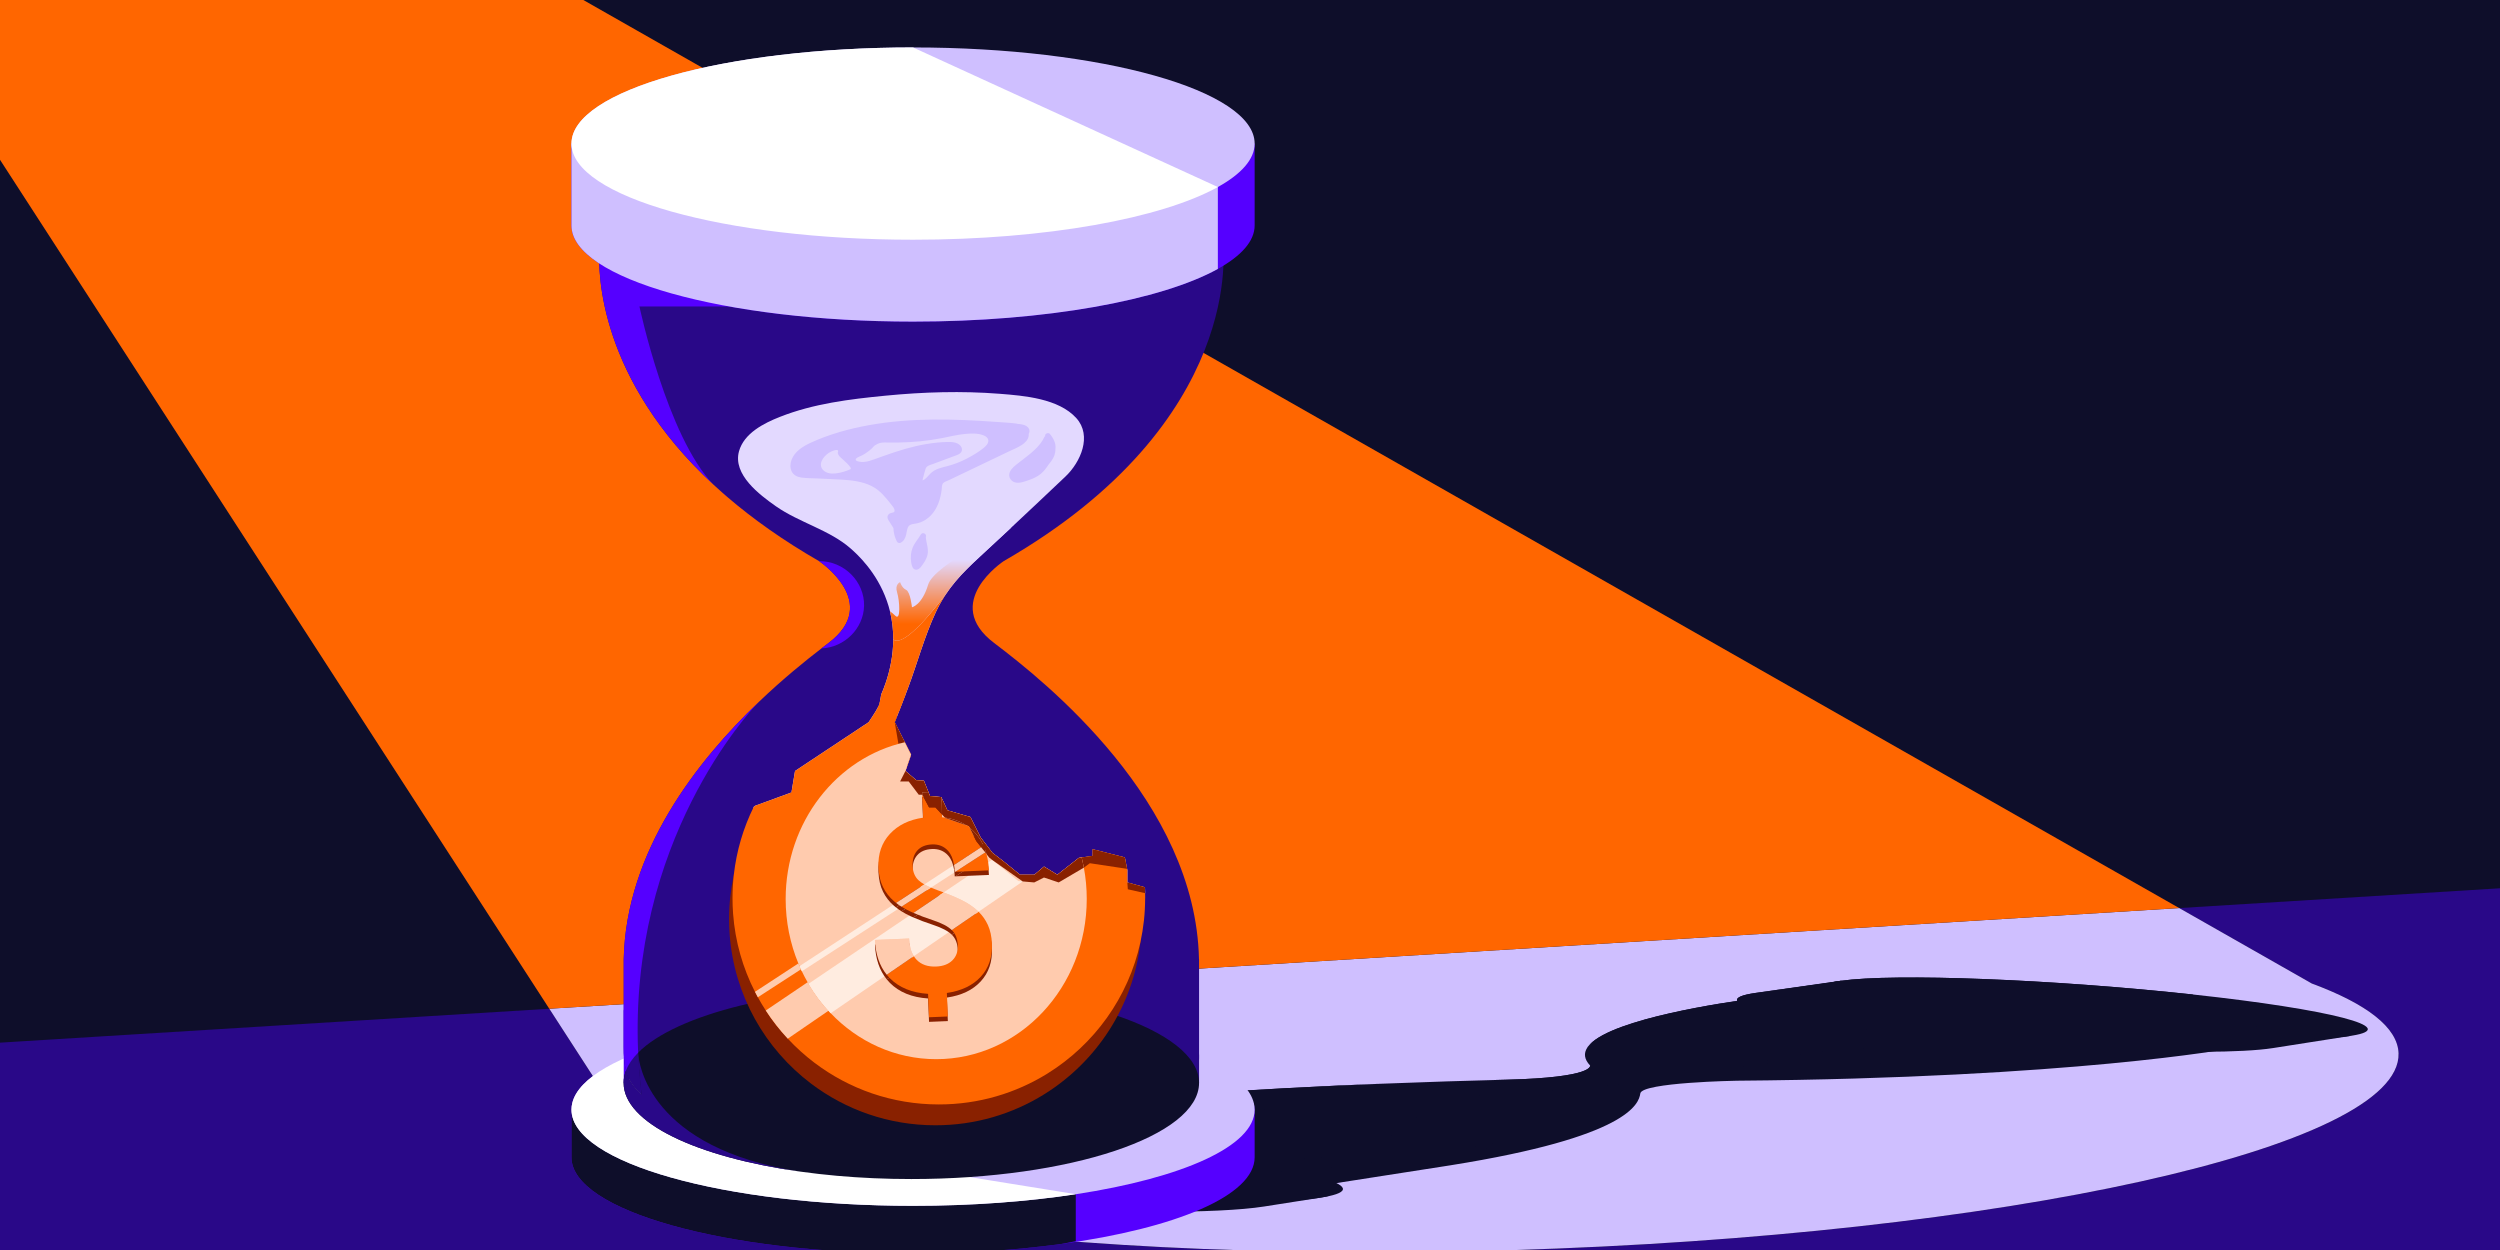 <?xml version="1.0" encoding="UTF-8"?>
<svg id="Illustration" xmlns="http://www.w3.org/2000/svg" xmlns:xlink="http://www.w3.org/1999/xlink" viewBox="0 0 1868 934">
  <defs>
    <style>
      .cls-1 {
        fill: none;
      }

      .cls-2 {
        fill: #ffece0;
      }

      .cls-3 {
        fill: #50f;
      }

      .cls-4 {
        fill: #290888;
      }

      .cls-5 {
        fill: #e3d9ff;
      }

      .cls-6 {
        fill: url(#linear-gradient);
      }

      .cls-7 {
        fill: #0e0e2a;
      }

      .cls-8 {
        fill: #fff;
      }

      .cls-9 {
        fill: #f60;
      }

      .cls-10 {
        fill: #cfbfff;
      }

      .cls-11 {
        fill: #ffcbae;
      }

      .cls-12 {
        fill: #892100;
      }

      .cls-13 {
        clip-path: url(#clippath);
      }
    </style>
    <clipPath id="clippath">
      <rect class="cls-1" width="1868" height="934"/>
    </clipPath>
    <linearGradient id="linear-gradient" x1="710.33" y1="467.46" x2="710.42" y2="408.95" gradientUnits="userSpaceOnUse">
      <stop offset=".02" stop-color="#f60"/>
      <stop offset=".56" stop-color="#ecb2aa"/>
      <stop offset=".84" stop-color="#e3d9ff"/>
    </linearGradient>
  </defs>
  <g class="cls-13">
    <rect class="cls-7" width="1868" height="934"/>
    <path class="cls-4" d="M1873.39,663.37v315.11H-102.7v-193.06l513.13-31.69,47.28,73.07c2.08,70.24,302.52,118.3,671.02,107.34,368.52-10.96,665.57-76.79,663.47-147.03-.57-19.35-23.79-37.01-64.84-52.23l-99.06-56.36,245.09-15.14Z"/>
    <path class="cls-10" d="M1792.2,787.1c2.09,70.24-294.95,136.07-663.47,147.03-368.51,10.96-668.94-37.1-671.02-107.34l-47.28-73.07,1217.88-75.21,99.06,56.36c41.05,15.21,64.27,32.88,64.84,52.23Z"/>
    <polygon class="cls-9" points="1628.3 678.51 410.42 753.72 -156.72 -122.85 219.96 -122.85 1628.3 678.51"/>
    <g>
      <g>
        <path class="cls-7" d="M987.18,894.81l-42.75,6.71c-34.54,5.42-115.87,5.16-205.12.1-35.33-2-71.85-4.74-107.08-8.18-125.78-12.25-185.93-28.36-133.8-35.78l46.22-6.58c2.16-.31,4.49-.6,6.96-.86l38.78,3.83c64.26.53,146.82,4.92,222.26,12.41,74.96,7.44,125.89,16.26,142.46,23.65l37.49,3.71-5.42.98Z"/>
        <path class="cls-7" d="M795.16,895.42l-43.92,6.72-11.92-.52c-35.33-2-71.85-4.74-107.08-8.18-125.78-12.25-185.93-28.36-133.8-35.78l46.22-6.58c2.16-.31,4.49-.6,6.96-.86l17.75,1.75,225.8,43.44Z"/>
        <path class="cls-7" d="M987.18,894.81c-32.7,5.14-107.97,5.07-192.02.61h0c-38.44-2.04-78.69-4.99-117.39-8.78-124.79-12.21-184.64-28.22-133.12-35.55,2.16-.31,4.49-.6,6.96-.86,28.25-3.05,76.43-3.46,132.1-1.63,54.05,1.78,115.23,5.69,172.35,11.38,114.66,11.43,173.1,26.14,136.54,33.84-1.6.34-3.43.67-5.42.98Z"/>
        <path class="cls-7" d="M795.16,895.42c-38.44-2.04-78.69-4.99-117.39-8.78-124.79-12.21-184.64-28.22-133.12-35.55,2.16-.31,4.49-.6,6.96-.86,28.25-3.05,76.43-3.46,132.1-1.63l58.21,37.61,53.24,9.22Z"/>
      </g>
      <g>
        <polygon class="cls-7" points="673.9 840.89 604.63 850.83 624.39 850.22 673.9 840.89"/>
        <polygon class="cls-7" points="1000.86 883.67 975.73 887.59 979.48 883.73 1000.86 883.67"/>
        <path class="cls-7" d="M1002.16,883.47c-6.09.95-11.32,1.81-18.79,2.56-12.44,1.25-25.51,1.97-37.72,2.39-39.61,1.36-74.77.46-105.34-.67-44.74-1.66-84.02-4.47-118.91-7.9-24.02-2.36-45.99-5.05-65.01-8.11-22.48-3.62-42.59-7.79-50.05-12.99-2.25-1.57-3.42-3.28-1.21-5.15.26-.23.57-.46.95-.69,4.2-2.63,15.86-4.56,32.97-7.01l72.55-10.41c2.87-.42,5.75-.83,8.66-1.24l.29-.04c99.98-13.99,224.89-20.99,313.11-24.5.11,0,.21,0,.29-.01,34.32-1.36,63.25-2.2,83.19-2.72,3.17-.08,6.11-.16,8.82-.23,65.61-1.65,62.15-10.61,62.15-10.61-4.48-4.74-4.8-9.2-2.1-13.35.21-.33.45-.67.71-1,.36-.46.74-.91,1.17-1.37,18.39-19.49,101.69-31.55,121.11-34.12,2.63-.35,4.1-.53,4.1-.53l142.99,24.23,210.43,13.45s-117.69,22-368.67,24.07c0,0-71.08,1.21-72.2,9.49-1.08,7.93-9.46,32.57-141.37,53.63h.05s-82.18,12.81-82.18,12.81Z"/>
        <path class="cls-7" d="M975.73,887.59c-47.65,7.42-170.09,5.33-273.74-4.84-16.84-1.65-32.12-3.41-45.68-5.24-7.2-.97-13.9-1.95-20.1-2.95-54.62-8.76-69.87-18.25-31.63-23.74,4.01-.58,8.51-1.09,13.4-1.54-5.72,1.14-9.77,2.29-11.9,3.62-.38.23-.68.47-.95.69,12.19-2.02,24.4-3.95,36.62-5.8.1-.02.2-.03.28-.04.2-.03.43-.06.64-.1,60.44-2.72,155.33.5,236.46,8.61,100.47,10.04,143.63,23.99,96.61,31.32Z"/>
        <path class="cls-7" d="M1287.5,755.17s-88.12,16.72-99.61,25.25c18.39-19.49,101.69-31.55,121.11-34.12l25.74,3.92,4.63,10.44-51.88-5.5Z"/>
        <path class="cls-7" d="M1178.17,804.39c-18.8,2.71-45.88,3.91-61.02,2.58,3.17-.08,6.11-.16,8.82-.23,65.61-1.65,62.15-10.61,62.15-10.61,15.26,1.56,10.16,5.36-9.95,8.26Z"/>
        <path class="cls-7" d="M605.13,853.6c.26-.23.57-.46.95-.69,2.13-1.34,6.18-2.49,11.9-3.62,7.34-.68,15.62-1.22,24.68-1.62-12.52,1.89-25.03,3.87-37.53,5.94Z"/>
        <path class="cls-7" d="M642.66,847.65c-9.05.41-17.34.95-24.68,1.62,5.53-1.1,12.64-2.18,21.07-3.39l72.55-10.41c2.87-.42,5.75-.83,8.66-1.24l.29-.04c99.88-13.98,224.62-20.98,312.82-24.48-14.11.63-202.15,9.42-390.71,37.94Z"/>
        <path class="cls-7" d="M636.21,874.56c-54.62-8.76-69.87-18.25-31.63-23.74,4.01-.58,8.51-1.09,13.4-1.54-5.72,1.14-9.77,2.29-11.9,3.62-.38.23-.68.47-.95.69,12.19-2.02,24.4-3.95,36.62-5.8-9.12,1.43-82.84,13.73-5.54,26.77Z"/>
      </g>
      <g>
        <path class="cls-7" d="M1757.12,773.9l-58.86,9.24c-11.36,1.78-29.54,2.68-52.28,2.78-54.86.23-136.38-4.23-212.46-12.29-108.7-11.52-163.36-25.81-121.63-31.74l63.38-9.02,91.93,9.88c36.11,2.16,74.4,5.28,111.12,9.23,36.6,3.94,66.87,8.18,89.17,12.29l89.63,9.63Z"/>
        <path class="cls-7" d="M1757.12,773.9c-11.15,1.75-29.05,2.63-51.46,2.7h0c-54.08.18-134.54-4.29-209.71-12.31-107.41-11.46-161.64-25.6-120.67-31.43,40.48-5.76,158.35-1.14,262.84,10.17,103.53,11.21,156.62,24.96,119.02,30.86Z"/>
      </g>
      <path class="cls-7" d="M1186.72,781.79c-.11.39-.35.72-.71,1,.21-.33.45-.67.71-1Z"/>
      <path class="cls-7" d="M1705.65,776.61l-59.67,9.32c-54.86.23-136.38-4.23-212.46-12.29-108.7-11.52-163.36-25.81-121.63-31.74l63.38-9.02,59.85,6.43,270.53,37.31Z"/>
      <path class="cls-7" d="M1705.65,776.61c-54.08.18-134.54-4.29-209.71-12.31-107.41-11.46-161.64-25.6-120.67-31.43,40.48-5.76,158.35-1.14,262.84,10.17l67.54,33.57Z"/>
      <g>
        <path class="cls-7" d="M1108.12,858.42s-.18.03-.42.06c-7.52.97-118.36,14.65-220.11,18.24-38.04.71-72.36-.09-98.11-2.64-30.21-2.99-43.71-7.89-41.81-13.69,10.3-9.49,55.61-20.07,84.16-25.18l107.88-12.54,1.95-.06,34.14.59,20.84-2.51,87.01-1.56,8.16-.55c3.22-.22,6.44-.45,9.63-.7.95-.07,1.89-.15,2.82-.22l.89-.07,4.05-.49,5.63-.67c12.64-1.12,48.5-4.47,74.46-9.76,2.32-.47,4.56-.96,6.7-1.46,17.75-4.18,20.54-7.55,21.32-8.61,2.63-3.57-9.49-6.33-9.99-9.75-.34-2.37.15-6.43,22.79-8.78,17.47-1.81,37.15-1.76,51.55-1.52,30.28.51,54.93,2.22,78.48,4,24.89,1.88,47.93,4.08,67.56,6.74,12.56,1.7,30.32,4.13,25.36,7.52-4.48,3.06-31.68,5.49-51.7,6.28-1.01.04-2.01.08-3.01.12-22.81.91-45.72,1.81-68.72,2.7h0c-13.81.54-27.64,1.07-41.49,1.59-24.97.94-46.31,1.89-72.06,4.1-27.14,2.32-53.18,5.17-80.11,7.74-2.2.21-4.37.42-6.46.61-3.2.3-6.28.59-9.14.86-.44.04-.86.08-1.29.12-3.13.29-5.97.56-8.48.79-.09,0-.19.02-.27.03-.66.06-1.3.12-1.89.18-.83.08-1.61.15-2.33.22-.26.02-.51.05-.75.07-.48.04-.94.09-1.37.13-.29.03-.58.06-.84.08-.23.02-.45.04-.66.06-.62.06-1.16.11-1.57.15-.24.02-.46.04-.63.06-.14.01-.25.02-.34.03-.23.02-.34.03-.34.03l-2.86.84-14.65,4.29-17.4,1.73-1.28,1.85,4.28.55-9.36,2.35,6.04.84-7.62,2.1,8.47,2.3-11.26,3.29-5.95,2.74-.53,1.84-1.34,2.77,8.87.9,13.06-.46,1.19,1.9,27.74-.87,10.26.59,5.67-.87,12.85,3.08-9.31,1.84-10.49,1.62,6.69,1.73h.03c-.75.13-1.5.25-2.25.37,0,0-1.14.19-2.29.37Z"/>
        <path class="cls-7" d="M1083.44,861.69c-6.78,1.05-13.76,2.06-20.9,3.02-60.72,8.23-133.2,13.49-196.06,14.67-38.21.72-72.68-.08-98.51-2.63-30.32-2.99-43.83-7.91-41.89-13.73,2.57-7.7,32.07-16.9,84.73-25.29,4.41-.7,9-1.4,13.74-2.09,13.64-1.99,27.91-3.81,42.57-5.46,16.99-1.92,34.49-3.61,52.13-5.05l1.96-.06,34.28.59,20.94-2.52,87.39-1.58,16.24-1.78,5.36.22,4.07-.49c5.72.17,11.27.38,16.57.65-4.1.38-6.51.61-6.51.61l-2.86.84c-10.14.95-16.9,1.58-16.9,1.58l-17.63,5.15-17.49,1.74-1.3,1.85,4.29.55-9.41,2.36,6.06.84-7.66,2.11,8.49,2.31-11.33,3.3-6,2.75-.55,1.85-1.37,2.78,8.9.9,13.12-.47,1.18,1.91,27.87-.88,10.3.59,5.7-.87,12.88,3.09-9.37,1.85-10.55,1.63,6.71,1.73c-1.63.27-3.27.53-4.95.8-1.39.22-2.81.44-4.23.66Z"/>
        <path class="cls-7" d="M1103.48,859.14c-12.99,2.01-26.72,3.87-40.94,5.58-55.86,6.71-119.22,10.97-174.96,12-38.04.71-72.36-.09-98.11-2.64-30.21-2.99-43.71-7.89-41.81-13.69.53-1.61,2.23-3.28,5.08-5,2.81-1.7,6.76-3.45,11.8-5.22,2.16-.76,4.5-1.52,7.07-2.29,1-.3,2.06-.61,3.13-.91,13.95-3.95,33.11-7.95,57.08-11.76,4.39-.7,8.95-1.39,13.66-2.08,7.05-1.03,14.28-2.01,21.63-2.95,23.21-2.97,47.77-5.48,72.59-7.51l1.95-.06,34.14.59,20.84-2.51,87.01-1.56,8.16-.55c4.17-.28,8.34-.59,12.45-.93l.89-.07,4.05-.49c7.08.21,13.86.49,20.29.86-3.2.3-6.28.59-9.14.86-.44.04-.87.08-1.29.12-3.24.3-6.18.58-8.75.82-.66.06-1.29.12-1.89.18-.83.08-1.61.15-2.33.22-.26.02-.51.05-.75.07-.48.04-.94.09-1.37.13-.29.03-.58.06-.84.08-.24.02-.45.04-.66.06-.62.06-1.16.11-1.57.15-.24.02-.44.04-.63.06-.14.01-.25.02-.34.03-.23.02-.34.03-.34.03l-2.86.84-7.96,2.33-6.69,1.96-17.4,1.73-1.28,1.85,4.28.55-9.36,2.35,6.04.84-7.62,2.1,8.47,2.3-11.26,3.29-5.95,2.74-.53,1.84-1.34,2.77,8.87.9,13.06-.46,1.19,1.9,27.74-.87,2.13.12,8.14.47,5.67-.87,12.85,3.08-9.31,1.84-10.49,1.62,6.69,1.73c-1.62.27-3.25.53-4.93.8-1.38.22-2.79.44-4.21.66Z"/>
        <path class="cls-7" d="M1329.59,803.91c-13.81.54-27.64,1.07-41.49,1.59-24.97.94-46.31,1.89-72.06,4.1-27.14,2.32-53.18,5.17-80.11,7.74-2.2.21-4.37.42-6.46.61-3.2.3-6.28.59-9.14.86-.44.04-.86.08-1.29.12-3.13.29-5.97.56-8.48.79l-9.13-1.86c.95-.07,1.89-.15,2.82-.22l.89-.07,4.05-.49,5.63-.67c12.64-1.12,48.5-4.47,74.46-9.76.06.24-.05.54-.46.88-1.3,1.05,15.07-1.59,20.26-2.75,5.19-1.16,10.21-1.07,10.21-1.07,0,0-3.66.79-2.73,1.31.92.52-10.79,2.5-10.79,2.5,0,0,7.67.37,28.13-1.77,20.2-2.11,94.5-1.85,95.7-1.85Z"/>
        <polygon class="cls-7" points="1107.69 858.48 1100.36 856.89 1105.93 855.95 1112.62 857.68 1107.69 858.48"/>
        <polygon class="cls-7" points="1117.39 854.14 1099.22 851.09 1091.76 851.29 1099.09 849.82 1107.22 850.29 1112.89 849.42 1125.73 852.5 1117.39 854.14"/>
        <polygon class="cls-7" points="1099.55 820.76 1083.43 823.73 1088.73 823.93 1099.55 820.76"/>
        <polygon class="cls-7" points="1083.43 823.73 1069.64 827.12 1082.04 825.89 1088.73 823.93 1083.43 823.73"/>
        <polygon class="cls-7" points="1042.01 849.28 1039.62 848.96 1041.69 844.52 1042.01 849.28"/>
        <polygon class="cls-7" points="1043.82 843.13 1045.78 842.19 1048.19 842.15 1043.82 843.13"/>
        <path class="cls-7" d="M827.21,853.7l-22.72.52c2.66-1.58,6.62-3.22,11.85-4.9.28-.09.56-.18.86-.27l10.09-.22h0s-2.52,4.54-2.52,4.54l2.45.33Z"/>
        <path class="cls-7" d="M804.48,854.22l-51.74,1.17c2.81-1.7,6.76-3.45,11.8-5.22l52.64-1.12c-.3.09-.58.18-.86.27-5.23,1.67-9.19,3.31-11.85,4.9Z"/>
        <path class="cls-7" d="M1091.76,851.29h.08c2.51-.5,4.92-.98,7.24-1.47l-2.13-.12-27.74.87-1.19-1.9-13.06.46-8.87-.9,1.34-2.77.53-1.84,5.95-2.74,11.26-3.29-8.47-2.3,7.62-2.1-6.04-.84,9.36-2.35-4.28-.55,1.28-1.85,17.4-1.73,6.69-1.96c-54.84-2.32-142.25,2.68-210.42,12.69-20.54,3.02-37.3,6.19-49.94,9.33-.6.14-1.17.29-1.73.43-.68.17-1.33.35-1.98.52-.41.1-.81.21-1.19.32-2.26.61-4.35,1.22-6.28,1.83-.3.09-.58.18-.86.27-5.23,1.67-9.19,3.31-11.85,4.9-.28.16-.54.32-.78.48-8.59,5.59-.72,10.36,25.68,12.98,53.22,5.28,160.01-.23,237.22-12.07,9.24-1.42,17.64-2.86,25.17-4.31Z"/>
        <path class="cls-7" d="M824.66,846.9l-53.04.98c1-.3,2.06-.61,3.13-.91l53.62-1.02c-.6.14-1.17.29-1.73.43-.68.17-1.33.35-1.98.52Z"/>
        <path class="cls-7" d="M1042.01,849.28l-238.3,5.41c2.65-1.73,6.88-3.53,12.63-5.37l225.36-4.81h0s-2.07,4.44-2.07,4.44l2.38.32Z"/>
        <path class="cls-7" d="M1043.82,843.13h-.01s-220.34,4.09-220.34,4.09c1.03-.28,2.08-.56,3.17-.83l219.14-4.19-1.97.94Z"/>
        <polygon class="cls-7" points="1091.76 851.29 1063.46 851.67 1058.58 850.1 1048.3 850.14 1042.01 849.28 1041.69 844.52 1041.69 844.51 1041.92 844.04 1043.8 843.13 1043.82 843.13 1048.19 842.15 1045.78 842.19 1048.13 841.07 1056.27 838.7 1048.82 836.15 1051.86 834.17 1047.94 833.77 1054.65 831.71 1052.47 831.49 1057.68 829.16 1052.39 828.62 1064.64 827.62 1063.36 829.47 1067.64 830.02 1058.28 832.37 1064.33 833.2 1056.71 835.3 1065.18 837.6 1053.92 840.89 1047.97 843.63 1047.44 845.46 1046.09 848.23 1054.97 849.13 1068.02 848.67 1069.21 850.57 1096.96 849.7 1099.09 849.82 1091.84 851.28 1091.76 851.29"/>
        <polygon class="cls-7" points="1045.78 842.19 1043.82 843.13 1050 842.26 1048.56 841.63 1045.78 842.19"/>
        <path class="cls-7" d="M1425.49,795.07c.38-.2-.97-.3-2.32-.24-.91.04-1.66.12-2.22.22-.38,0-.77.02-1.14.06-4.23.36-8.45.61-12.64.8-.87.03-1.76.07-2.65.11-2.64.1-5.28.19-7.88.26-3.92.11-7.81.2-11.73.31-3.99.11-8.52.2-12.65.58-4.48.41-6.57,1.09-5.05,1.52,1.55.44,6.41.5,10.04.59,3.62.09,7.43.11,11.72-.02,3.68-.11,7.52-.34,11.3-.6,1.67-.09,3.33-.19,4.95-.29,4.31-.27,8.33-.64,11.62-1.17.23-.03.47-.06.7-.09,4.57-.63,6.67-1.36,7.97-2.05Z"/>
        <path class="cls-7" d="M1271.12,799.83c3.3-.28,2.66-.88-.87-.62-5.1.38-10.23.61-15.27,1.07-4.95.45-9.39,1.05-12.95,1.7-1.53.28-3.69.68-3.77.97-.11.36,2.69.37,5.25.22,4.89-.27,10.21-.61,14.72-1.14,5.53-.65,8.36-1.47,12.89-2.2Z"/>
        <path class="cls-7" d="M1415.82,793.51c3.67-.56,2.04-1.11.17-1.4-.33-.05-.71-.1-1.07-.15-.63-.14-1.38-.27-2.17-.38-2.7-.39-5.63-.76-8.47-1.14-22.43-2.97-46.54-5.78-77.35-7.47-14.39-.79-30.28-1.36-47.7-1.5-7.45-.06-16.35.03-24.98.83-3.75.35-7.3.82-9.24,1.35-2.07.56-1.34,1.03.58,1.35,2.51.41,5.8.74,8.73,1.1l8.94,1.09c5.75.7,11.69,1.4,15.09,2.39,1.58.46,2.51.99,2.4,1.58-.1.55-1.01,1.16-2.1,1.75-.53.29-1.11.58-1.71.87-.55.27-1.02.61-2.61.87-1.22.2-2.11.23-3.16.17-1.34-.07-2.81-.12-4.8.03-2.49.2-3.39.52-4.2.82-.96.35-1.92.71-2.88,1.06-3.78.58-6.78,1.21-8.93,1.86-.7.21.15.37,1.47.36,3.24-.01,6.69-.31,9.84-.66,2.53-.28,5.33-.68,8.16-.85,1.99-.12,3.52-.03,4.87.04,1.6.09,3.12.18,4.99.22,3.57.07,7.64,0,11.86-.19,9.52-.42,18.77-1.37,26.95-2.43,1.58-.2,3.42-.5,5.27-.64,2.15-.16,4.8-.06,6.6-.05l14.16.06c9.62.04,19.23.08,28.83.12l14.67.06c4.09.02,8.15.09,12.5.02,3.43-.05,7.49-.2,10.89-.62.68-.08,1.27-.17,1.82-.26.88-.06,1.75-.15,2.56-.27ZM1281.22,787.06c-4.42-.04-8.6-.17-12.06-.42-2.96-.21-5.25-.55-4.68-1.13.44-.44,2.95-.89,6.27-1.18,3.6-.32,7.47-.48,10.94-.54,1.84-.03,10.43.02,6.08.46-2.01.2-2.59.54-2.85.81-.22.23-1.12,2.03-3.7,2.01ZM1376.37,792.69c-6.4.19-12.73.24-18.66.24-6.01,0-11.72-.09-16.94-.29-4.82-.19-9.3-.42-15.65-.17-2.58.1-5.28.27-7.82.33-.92.03-1.85.04-2.61,0,.4-.05.87-.1.96-.11,3.33-.36,6.66-.74,10.06-1.08,3.06-.3,5.69-.17,8.09-.12,6.16.12,12.33.24,18.51.36,2.47.05,5.52.18,8.69-.15,3.21-.33,3.93-.85,3.32-1.17-.62-.33-2.32-.53-4.12-.72-2.11-.21-4.34-.41-6.67-.58-4.83-.37-10.05-.66-15.54-.91-10.86-.48-22.73-.73-34.64-.99-2.91-.06-5.92-.13-8.22-.32-.96-.08-1.85-.17-2.47-.3-.41-.08-1.4-.26-.98-.41.89-.32,5.53-.21,6.61-.2,2.82.02,5.8-.03,8.89-.11,2.32-.06,4.68-.16,7.06-.28,1.12-.01,2.24-.02,3.31-.02,2.75.01,4.55.2,6.3.4,2.14.24,4.31.47,6.55.7,8.93.89,18.77,1.64,29.66,2.2,5.38.27,11,.51,15.88.87,4.1.31,8.69.71,10.08,1.37.49.23.5.54-1.33.84-2.28.37-5.69.52-8.34.59Z"/>
      </g>
    </g>
    <g>
      <path class="cls-3" d="M937.47,829.15v35.62c0,28.48-58.9,53.09-144.29,64.71-33.56,4.57-71.19,7.13-110.95,7.13-140.96,0-255.23-32.17-255.23-71.84v-35.62c0-1.67.2-3.34.61-4.98h44.03c46-18.86,123.16-31.24,210.59-31.24s164.59,12.38,210.59,31.24h44.04l.61,4.98Z"/>
      <path class="cls-7" d="M803.82,892.32v35.11l-10.64,2.04c-33.56,4.57-71.19,7.13-110.95,7.13-140.96,0-255.23-32.17-255.23-71.84v-35.62c0-1.67.2-3.34.61-4.98h20.13l356.08,68.16Z"/>
      <path class="cls-10" d="M937.47,829.15c0,27.28-54.04,51.02-133.64,63.18h-.01c-36.15,5.52-77.57,8.66-121.59,8.66-140.96,0-255.23-32.16-255.23-71.84,0-1.67.2-3.34.61-4.98,4.59-18.87,35.1-35.75,81.58-47.83,45.48-11.81,106.26-19.03,173.03-19.03,135,0,245.54,29.51,254.63,66.86.41,1.64.61,3.31.61,4.98Z"/>
      <path class="cls-8" d="M803.82,892.32c-36.15,5.52-77.57,8.66-121.59,8.66-140.96,0-255.23-32.16-255.23-71.84,0-1.67.2-3.34.61-4.98,4.59-18.87,35.1-35.75,81.58-47.83l215.26,103.17,79.36,12.81Z"/>
    </g>
    <g>
      <polygon class="cls-3" points="466.04 754.26 466.04 809.15 476.55 800.84 466.04 754.26"/>
      <polygon class="cls-4" points="895.94 788.01 895.94 809.15 880.81 795.22 895.94 788.01"/>
      <path class="cls-4" d="M895.95,786.92c0,5.14.22,9.7-1.69,14.62-3.18,8.17-9.24,14.79-16.06,20.12-22.01,17.22-51.09,25.58-77.9,31.66-39.04,8.87-79.33,12.27-119.31,12.27-27.46,0-54.97-1.69-82.17-5.52-32.14-4.53-65.15-11.53-94.49-25.9-8.86-4.34-17.66-9.48-24.94-16.23-.9-.83-1.78-1.67-2.62-2.55-9.53-9.86-10.73-19.87-10.73-33.4v-58.03c-.04-2.35-.04-4.68,0-7v-.23c1.67-80.85,55.19-148.46,100.9-192.2.06-.05.11-.11.15-.15,18-17.21,34.78-30.73,46.69-39.88,1.89-1.46,3.67-2.8,5.3-4.04,39.9-30.15-7.1-61.19-7.1-61.19-26.92-15.5-49.47-31.59-68.33-47.76-1.52-1.3-3.03-2.61-4.5-3.91-2.05-1.82-4.06-3.63-6.02-5.45-85.53-79.18-86.32-157.87-85.27-175.57.14-2.41.31-3.69.31-3.69l232.79,34.48,232.8-34.48s17.98,131.75-163.82,236.39c0,0-46.99,31.04-7.09,61.19,37.97,28.69,150.6,118.41,153.03,236.27h.06v70.19Z"/>
      <path class="cls-7" d="M895.94,809.14c0,39.68-96.26,71.84-214.98,71.84-19.19,0-37.79-.84-55.49-2.41-9.38-.84-18.51-1.88-27.35-3.12-77.62-10.83-132.16-36.43-132.16-66.31,0-3.15.61-6.26,1.79-9.31,1.48,5.52,4.17,10.56,9,15.56.85.88,1.72,1.72,2.62,2.55-1.26-10.44-2.09-20.65-2.54-30.61-.01-.08-.01-.17-.02-.23-.01-.17-.01-.35-.02-.52,28.31-28.62,109.02-49.26,204.16-49.26,118.72,0,214.98,32.16,214.98,71.83Z"/>
      <path class="cls-3" d="M477.79,229s20.6,97.31,55.35,133.14c-85.53-79.18-86.32-157.87-85.27-175.57l39.53,4.52,57.37,37.91h-66.97Z"/>
      <path class="cls-3" d="M645.63,452.75c-.42,16.66-14.27,30.93-31.85,31.75,1.89-1.46,3.67-2.8,5.3-4.04,39.9-30.15-7.1-61.19-7.1-61.19,18.96-.11,34.12,15.57,33.65,33.48Z"/>
      <path class="cls-4" d="M479.39,817.95c-.9-.83-1.78-1.67-2.62-2.55-4.83-5-7.52-10.04-9-15.56,1.77-4.57,4.82-9,9.04-13.26.44,10.21,1.29,20.66,2.58,31.37Z"/>
      <path class="cls-3" d="M476.8,786.58c-4.22,4.25-7.28,8.69-9.04,13.26-1.44-5.35-1.72-11.16-1.72-17.84v-58.03c-.04-2.35-.04-4.68,0-7v-.23c1.67-80.77,55.07-148.31,100.75-192.06-7.01,7.3-96.86,103.86-89.98,261.91Z"/>
      <path class="cls-4" d="M598.13,875.45c-77.62-10.83-132.16-36.43-132.16-66.31,0-3.15.61-6.26,1.79-9.31,1.48,5.52,4.17,10.56,9,15.56.85.88,1.72,1.72,2.62,2.55-1.26-10.44-2.09-20.65-2.54-30.61.55,7.6,8.49,70.74,121.28,88.12Z"/>
    </g>
    <g>
      <path class="cls-3" d="M937.47,107.28v61.18c0,11.68-9.91,22.71-27.49,32.47-42.12,23.36-128.3,39.37-227.75,39.37-140.96,0-255.23-32.17-255.23-71.84v-61.18h121.35c38.93-6.76,84.78-10.66,133.88-10.66s94.96,3.9,133.88,10.66h121.36Z"/>
      <path class="cls-10" d="M937.47,107.28c0,11.68-9.9,22.71-27.48,32.47h-.01c-42.12,23.37-128.3,39.37-227.75,39.37-140.96,0-255.23-32.16-255.23-71.84s114.27-71.83,255.23-71.83,255.24,32.16,255.24,71.83Z"/>
    </g>
    <path class="cls-3" d="M539.16,367.59c1.87,1.46,3.35,2.76,4.5,3.91-1.52-1.3-3.03-2.61-4.5-3.91Z"/>
    <path class="cls-10" d="M909.98,139.75v61.18c-42.12,23.36-128.3,39.37-227.75,39.37-140.96,0-255.23-32.17-255.23-71.84v-61.18h78.9l404.08,32.47Z"/>
    <path class="cls-8" d="M909.98,139.75c-42.12,23.37-128.3,39.37-227.75,39.37-140.96,0-255.23-32.16-255.23-71.84s114.27-71.83,255.23-71.83l227.75,104.3Z"/>
    <g>
      <path class="cls-5" d="M855.65,667.04s-.01.15-.04.34c-.9,5.9-16.99,89.45-72.92,134.76-23.58,14.65-51.4,23.1-81.2,23.1-34.89,0-67.07-11.59-92.9-31.13-37.51-34.5-56.33-84.66-60.83-111.38l15.4-79.78,1.09-.89,27.11-9.93,2.68-16.04,55.01-36.46,3.22-4.88c1.28-1.93,2.46-3.91,3.57-5.95.33-.6.65-1.21.95-1.81l.3-.57.57-3.17.8-4.41c3.74-8.54,13.52-33.56,6.53-62.08-.62-2.56-1.39-5.14-2.31-7.75-7.6-21.7-22.29-34.96-26.99-39.1-15.84-13.96-38.6-19.44-56.09-31.73-12.13-8.53-32.23-23.62-27.41-40.98,3.74-13.47,18.55-20.96,30.48-25.67,25.17-9.95,52.28-13.28,79.03-15.88,28.33-2.77,56.92-3.64,85.33-1.4,18.18,1.43,44,3.5,57.23,18.2,11.91,13.22,3.17,32.87-8.12,43.59-.57.54-1.13,1.08-1.7,1.61-12.82,12.15-25.67,24.29-38.6,36.35h-.01c-7.72,7.23-15.48,14.41-23.25,21.56-13.96,12.84-25.13,24.29-33.33,41.83-8.59,18.38-13.77,38.08-20.9,57.02-.58,1.54-1.15,3.06-1.71,4.52-.86,2.23-1.68,4.37-2.45,6.36-.12.31-.22.6-.34.9-.85,2.17-1.62,4.13-2.3,5.86-.02.06-.05.13-.07.19-.18.46-.35.9-.51,1.31-.22.57-.43,1.11-.63,1.61-.07.18-.14.35-.2.52-.14.33-.26.65-.38.94-.07.2-.15.4-.22.58-.06.16-.13.31-.18.46-.17.42-.32.79-.43,1.08-.06.17-.13.32-.17.43-.04.1-.07.17-.1.23-.06.16-.1.23-.1.23l2.01,3.98,10.22,20.26-4.2,12.23,8.02,6.88,5.73.38,4.58,11.46,8.4.76,4.59,9.93,17.19,4.97,7.64,15.28,8.79,11.47,8.4,6.48,12.23,9.93h10.7l7.26-6.1,9.93,6.1,16.05-12.6,10.31-1.53v-4.96l24.07,6.11,1.9,9.54v9.17l13.09,3.6h.05c.03.69.06,1.36.1,2.04,0,0,.04,1.03.06,2.04Z"/>
      <path class="cls-12" d="M853.09,686.65c0,5.87-.33,11.67-.97,17.36-5.38,48.04-32.84,89.4-71.99,113.7-23.58,14.65-51.4,23.1-81.2,23.1-34.89,0-67.07-11.59-92.9-31.13-34.32-25.95-57.43-65.92-60.83-111.38-.29-3.84-.43-7.73-.43-11.65,0-11.31,1.22-22.32,3.53-32.93,2.68-12.36,6.84-24.15,12.3-35.21l1.09-.89,27.11-9.93,2.68-16.04,55.01-36.46,3.06-12.06,4.97-1.14.57-3.17c4.97-1.47,10.05-2.71,15.22-3.67-1.11,2.82-1.78,4.48-1.78,4.48l2.01,3.98c-2.72,6.98-4.57,11.59-4.57,11.59l12.23,24.24-4.2,12.23,8.02,6.88,5.73.38,4.58,11.46,8.4.76,4.59,9.93,17.19,4.97,7.64,15.28,8.79,11.47,8.4,6.48,12.23,9.93h10.69l7.26-6.1,9.93,6.1,16.05-12.6,10.31-1.53v-4.96l24.07,6.11,1.9,9.54v9.17l13.09,3.6c.07,1.47.14,2.94.17,4.42.03,1.23.04,2.46.04,3.7Z"/>
      <path class="cls-9" d="M855.65,671.08c0,11.3-1.22,22.32-3.53,32.93-8.99,41.34-34.58,76.49-69.43,98.13-23.58,14.65-51.4,23.1-81.2,23.1-34.89,0-67.07-11.59-92.9-31.13-7.17-5.43-13.85-11.46-19.96-18.03-6.06-6.51-11.57-13.55-16.44-21.04-2.09-3.22-4.07-6.51-5.92-9.89-.74-1.33-1.45-2.69-2.15-4.05-9.07-17.74-14.8-37.48-16.35-58.37-.29-3.84-.43-7.73-.43-11.65,0-5.87.33-11.67.97-17.36,2.01-18.06,7.15-35.16,14.86-50.78l1.09-.89,27.11-9.93,2.68-16.04,55.01-36.46,3.22-4.88c1.65-2.5,3.16-5.09,4.52-7.75l.3-.57.57-3.17c6.17-1.83,12.5-3.28,18.97-4.33-.86,2.23-1.68,4.37-2.45,6.36-.12.31-.23.6-.34.9-.88,2.24-1.67,4.27-2.37,6.05-.18.46-.35.89-.51,1.31-.22.57-.43,1.11-.63,1.61-.07.18-.14.35-.2.52-.14.33-.26.65-.38.94-.07.2-.15.4-.22.58-.07.16-.13.31-.18.46-.17.42-.32.79-.43,1.08-.06.17-.12.31-.17.43-.04.1-.07.17-.1.23-.06.16-.1.23-.1.23l2.01,3.98,5.56,11.02,4.65,9.24-4.2,12.23,8.02,6.88,5.73.38,4.58,11.46,8.4.76,4.59,9.93,17.19,4.97,7.64,15.28,8.79,11.47,8.4,6.48,12.23,9.93h10.7l7.26-6.1,9.93,6.1,16.05-12.6,2.14-.32,8.18-1.22v-4.96l24.07,6.11,1.9,9.54v9.17l13.09,3.6c.07,1.47.14,2.94.17,4.42.03,1.23.04,2.46.04,3.7Z"/>
      <path class="cls-9" d="M708.08,442.08c-3.26,4.63-6.21,9.66-8.84,15.31-8.59,18.38-13.77,38.08-20.9,57.02-.58,1.54-1.15,3.06-1.71,4.52-.86,2.23-1.68,4.37-2.45,6.36-.12.31-.22.6-.34.9-.85,2.17-1.62,4.13-2.3,5.86l-15.7-3.24c.33-.6.65-1.21.95-1.81l.3-.57.57-3.17.8-4.41c2.78-6.35,8.91-21.82,8.98-41.07,8.31,6.87,33.56-26.08,40.64-35.69Z"/>
      <polygon class="cls-12" points="855.61 667.38 842.71 664.47 842.35 659.36 855.44 662.96 855.61 667.38"/>
      <polygon class="cls-12" points="842.15 649.19 814.33 645 809.86 648.3 808.2 640.71 816.38 639.49 816.38 634.53 840.45 640.65 842.15 649.19"/>
      <polygon class="cls-12" points="668.53 539.62 671.3 555.82 676.11 554.62 668.53 539.62"/>
      <polygon class="cls-12" points="671.3 555.82 677.77 572.57 680.76 563.86 676.11 554.62 671.3 555.82"/>
      <polygon class="cls-12" points="764.16 658.61 760.89 658.32 741.25 642.46 764.16 658.61"/>
      <polygon class="cls-12" points="736.14 636.96 733.07 633.05 734.59 632.06 736.14 636.96"/>
      <path class="cls-11" d="M632.42,746.03l-13.42,9.21c-5.62-6.11-10.61-12.86-14.88-20.15-.23-.39-.45-.78-.67-1.17l6.02-4.07.04.03,19.64,15.87,3.27.29Z"/>
      <path class="cls-11" d="M618.99,755.25l-30.37,20.84c-6.06-6.51-11.57-13.55-16.44-21.04l31.26-21.13c.21.39.43.78.67,1.17,4.27,7.29,9.27,14.04,14.88,20.15Z"/>
      <path class="cls-11" d="M809.86,648.3v-.07c-.49-2.53-1.04-5.04-1.66-7.51l-2.14.32-16.05,12.6-9.93-6.1-7.26,6.1h-10.7l-12.23-9.93-8.4-6.48-8.79-11.47-7.64-15.28-17.19-4.97-4.59-9.93-8.4-.76-4.58-11.46-5.73-.38-8.02-6.88,4.2-12.23-4.65-9.24c-50.88,11.46-89.05,59.53-89.05,117.08,0,17.14,3.39,33.43,9.49,48.16.26.68.55,1.35.85,2.02.35.8.71,1.6,1.08,2.39.21.49.43.97.67,1.45,1.33,2.79,2.76,5.52,4.31,8.19.21.39.43.78.67,1.17,4.27,7.29,9.27,14.04,14.88,20.15.55.61,1.12,1.23,1.7,1.83,20.29,21.23,48.13,34.33,78.84,34.33,62.12,0,112.48-53.59,112.48-119.7,0-8.01-.74-15.84-2.16-23.41Z"/>
      <path class="cls-11" d="M598.47,724.28l-32.21,20.87c-.74-1.33-1.45-2.69-2.15-4.05l32.43-21.23c.26.68.55,1.35.85,2.02.35.8.71,1.6,1.08,2.39Z"/>
      <path class="cls-2" d="M711.18,694.97l-28.37,19.48c-2.13-3.38-3.31-7.77-3.53-13.18l-25.52,1.06c.44,10.64,3.37,19.3,8.81,26l-41.87,28.74c-6.31-6.59-11.88-13.96-16.59-21.98l78.4-52.99c4.26,1.85,9.15,3.69,14.69,5.52,6.52,2.15,11.17,4.59,13.97,7.34h.01Z"/>
      <path class="cls-2" d="M764.17,658.61l-32.99,22.64c-.22-.21-.44-.42-.66-.63-3.25-3.02-7.19-5.68-11.83-8-3.72-1.85-8.25-3.79-13.6-5.79l23.8-16.08,9.48-6.41,2.84-1.92.04.03,19.65,15.87,3.27.29Z"/>
      <path class="cls-2" d="M669.54,674.65c1.27.99,2.62,1.94,4.05,2.84l-74.45,48.24c-.6-1.27-1.18-2.55-1.75-3.84l72.15-47.24Z"/>
      <path class="cls-2" d="M713.9,651.37l-18.31,11.86c-1.86-.8-3.5-1.6-4.92-2.41l22.21-14.54c.27,1.58.43,3.28.51,5.11l.51-.02Z"/>
      <polygon class="cls-12" points="693.73 591.88 689 592.07 689.07 593.81 686.48 593.81 678.99 583.9 672.57 583.9 676.56 576.08 684.58 582.96 690.32 583.34 693.73 591.88"/>
      <path class="cls-12" d="M809.87,648.29l-18.81,11.07-11.01-3.68-7.26,3.68-8.62-.75-22.92-16.16-.04-.03-2.11-1.71-1.98-2.51c-1.63-6.04-4.37-11.22-8.2-15.54-1.39-1.56-2.88-2.98-4.49-4.23l-.53-1.06-1.81-.63c-4.57-3.03-9.93-4.97-16.07-5.84l-2.19-2.34-.53-13,4.59,9.93,17.19,4.97,7.64,15.28,8.79,11.47,8.4,6.48,12.23,9.93h10.69l7.26-6.1,9.93,6.1,16.05-12.6,2.14-.31,1.65,7.51v.07Z"/>
      <polygon class="cls-12" points="733.07 633.05 736.14 636.96 736.46 631.83 732.4 630.16 733.07 633.05"/>
      <path class="cls-10" d="M784.47,324.23c-.71-.89-2.25-.74-2.99,0-.5.5-.66,1.11-.57,1.71-.25.17-.47.39-.59.65-1.42,3-3.39,5.58-5.64,7.92-.52.45-1,.94-1.46,1.46-1.49,1.42-3.07,2.76-4.68,4.05-2.42,1.94-4.91,3.79-7.34,5.73-2.47,1.97-5.47,4.04-6.69,7.06-1.33,3.27.47,6.57,3.78,7.59,3.38,1.04,7.34-.63,10.53-1.71,3.18-1.08,6.21-2.46,8.81-4.6,2.24-1.84,4.03-4.17,5.6-6.6.82-.99,1.59-2,2.32-3,1.95-2.67,3.15-5.62,3.02-8.88.03-.2.07-.4.09-.61.35-4.12-1.71-7.67-4.19-10.77Z"/>
      <path class="cls-10" d="M691.77,401.34c1.07-2.28-2.41-4.23-3.74-1.94-1.93,3.31-4.57,6.11-6.05,9.68-1.44,3.51-1.77,7.35-1.15,11.08.27,1.6.66,3.87,2,4.93,1.69,1.34,3.81.31,5-1.17,2.28-2.83,4.57-6.05,5.28-9.69.86-4.47-1.08-8.51-1.33-12.89Z"/>
      <path class="cls-10" d="M769.26,322.2c0-3.52-4.01-4.95-6.88-5.29-.51-.06-1.03-.09-1.54-.12-1.18-.28-2.39-.45-3.57-.57-4.04-.41-8.12-.64-12.17-.93-32-2.3-64.37-3.32-96.08,2.44-14.77,2.68-29.51,6.77-43.18,13.04-5.83,2.68-11.97,6.47-14.37,12.74-1.04,2.72-1.26,5.85-.03,8.55,1.31,2.87,4.21,4.32,7.22,4.75,3.94.56,8.03.5,12,.69l12.11.57c7.79.37,15.7.64,23.2,2.98,3.48,1.09,6.82,2.66,9.72,4.9,2.7,2.08,5.03,4.63,7.21,7.24,1.05,1.26,2.06,2.55,3.07,3.84.92,1.18,2.3,2.63,2.43,4.2.1,1.2-.44,1.63-1.51,1.82-1.36.24-2.72.62-3.42,1.94-.88,1.67.06,3.19.95,4.58,1.05,1.66,2.1,3.32,3.15,4.98.1,3.57,1,6.99,2.64,10.17.54,1.04,1.93,1.28,2.89.76,2.35-1.26,3.43-3.66,4.01-6.15.47-1.99.58-4.5,1.86-6.19.9-1.19,2.47-1.45,3.85-1.69,1.63-.29,3.25-.52,4.81-1.1,2.99-1.12,5.68-2.93,7.9-5.23,5.01-5.19,7.19-12.23,8.08-19.24.17-1.36.05-3.18.75-4.39.82-1.42,3.29-2.08,4.68-2.74l10.96-5.24c7.47-3.57,14.94-7.14,22.4-10.72l11.44-5.47c3.2-1.53,6.62-2.86,9.59-4.81,2.35-1.54,4.68-3.69,5.16-6.59.1-.58.1-1.14.06-1.7.36-.58.58-1.25.59-2.02ZM635.42,350.62c-3.51,1.55-7.24,2.7-11.06,3.12-3.26.36-6.69-.02-9.17-2.37-1.91-1.8-2.28-4.41-1.3-6.79,1.05-2.58,3.15-4.66,5.41-6.23,1.21-.83,7.88-3.97,6.83-.66-.48,1.52.79,3,1.95,4.1.99.94,9.38,7.93,7.33,8.84ZM735.15,334.57c-3.9,3.19-8.42,5.85-12.89,8.16-4.53,2.34-9.28,4.22-14.22,5.5-4.56,1.18-9.11,2.04-12.64,5.42-1.43,1.37-2.64,3.02-4.19,4.25-.57.45-1.21.85-1.91,1.04.07-.33.13-.72.15-.79.69-2.61,1.29-5.3,2.14-7.87.77-2.31,3.44-2.82,5.48-3.57,5.25-1.93,10.49-3.89,15.72-5.86,2.1-.79,5.05-1.49,5.83-3.92.79-2.46-1.27-4.67-3.36-5.63-2.1-.97-4.43-1.08-6.72-1.06-2.66.03-5.31.18-7.95.44-5.47.52-10.91,1.45-16.27,2.68-10.58,2.44-20.74,6.12-30.94,9.79-2.49.9-5.09,1.8-7.75,2-1.1.09-2.24.09-3.32-.14-.73-.15-2.34-.41-2.79-1.13-.96-1.54,3.08-2.92,3.92-3.31,2.19-1.03,4.2-2.35,6.09-3.85,1.42-1.13,2.71-2.4,3.9-3.77.78-.48,1.58-.94,2.4-1.34,2.12-1.03,4.44-1.01,6.74-.97,2.81.05,5.61.07,8.41.03,11.2-.17,22.39-1.21,33.38-3.41,5.44-1.09,10.86-2.41,16.38-2.97,4.64-.46,10.14-.76,14.52,1.16,1.55.68,3.1,1.82,3.21,3.65.13,2.27-1.72,4.14-3.34,5.46Z"/>
    </g>
    <path class="cls-6" d="M755.82,394c-7.72,7.23-15.48,14.41-23.25,21.56-9.46,8.7-17.62,16.75-24.47,26.49,0,.01-.01.02-.02.03-7.09,9.62-32.33,42.56-40.64,35.69.03-6.62-.67-13.7-2.45-21.01,1.25.86,2.62,1.96,3.99,3.32,4.21,4.24,3.26-11.31,1.34-17.43-1.93-6.14,2.25-7.67,2.25-7.67,0,0,1.2,4.21,4.45,5.74,3.26,1.53,4.4,13.03,4.4,13.03,0,0,7.48-1.53,12.08-16.86,4.57-15.21,61.41-42.45,62.32-42.9Z"/>
    <path class="cls-9" d="M708.1,442.04c.38-.54.78-1.06,1.17-1.59-.3.41-.69.95-1.17,1.59Z"/>
    <path class="cls-9" d="M709.95,439.5l.04-.03c-.24.32-.48.65-.72.98.44-.61.68-.95.68-.95Z"/>
    <g>
      <path class="cls-12" d="M729.41,631.82l-4.98-9.95c-.76-.61-1.53-1.17-2.34-1.69l-15.8-5.54-.27-.3c-.69-.1-1.39-.18-2.1-.25l-.09-2.09-4.9-5.28h-4.75l-5.06-9.47h-.05l.71,17.16c-10.49,1.5-18.78,5.55-24.88,12.17-6.09,6.62-8.93,14.91-8.52,24.86.24,5.77,1.37,10.7,3.4,14.81,2.02,4.1,4.76,7.63,8.22,10.58.5.43,1.01.85,1.54,1.26l21.13-13.83c-1.85-1.06-3.33-2.11-4.44-3.18-2.7-2.6-4.14-6.13-4.33-10.61-.2-4.82.97-8.66,3.5-11.51,2.54-2.85,6.22-4.37,11.05-4.57,4.88-.2,8.86,1.39,11.92,4.77,2.27,2.5,3.77,6.02,4.51,10.55l20.2-13.22-3.67-4.67ZM738.37,647.78c-.29-2.14-.71-4.18-1.25-6.14l-.98-1.24-22.24,14.41,14.99-.62,10.02-.42c-.08-2.07-.26-4.07-.54-5.99ZM741.18,708.52c-.23-5.35-1.24-10.01-3.06-13.98-1.69-3.69-4-6.98-6.94-9.85l-20,13.72c2.79,2.74,4.28,6.53,4.48,11.34.2,4.66-1.15,8.41-4.04,11.27-2.89,2.86-6.93,4.4-12.11,4.62-6.24.25-11.1-1.42-14.58-5.02-.79-.82-1.5-1.73-2.12-2.73l-20.24,13.88c.72.9,1.5,1.77,2.32,2.6,6.93,6.99,16.45,10.89,28.57,11.68l.72,17.49,14.04-.58-.72-17.57c10.9-1.58,19.34-5.61,25.32-12.11,5.99-6.5,8.77-14.75,8.36-24.76ZM701.01,668.79c-1.97-.7-3.78-1.41-5.42-2.12l-22,14.26c2.07,1.3,4.31,2.51,6.71,3.62.72.33,1.45.66,2.21.99l22.58-15.27c-1.31-.49-2.67-.98-4.08-1.48Z"/>
      <polygon class="cls-12" points="736.14 640.39 733.08 636.49 734.59 635.49 736.14 640.39"/>
      <path class="cls-12" d="M722.09,620.18l-15.8-5.54-.27-.3c6.14.87,11.5,2.81,16.07,5.84Z"/>
      <polygon class="cls-12" points="703.83 612 698.93 606.72 694.18 606.72 689.12 597.25 689.07 597.25 689 595.51 693.73 595.32 694.9 598.24 703.3 599 703.83 612"/>
      <path class="cls-12" d="M736.14,640.4h0s-1.55-4.91-1.55-4.91l-1.51,1-3.67-4.67-4.98-9.95c1.61,1.25,3.1,2.67,4.49,4.23,3.83,4.32,6.57,9.5,8.2,15.54l-.98-1.24Z"/>
      <path class="cls-12" d="M682.81,717.89l-20.24,13.88c-5.44-6.7-8.37-15.36-8.81-26l25.52-1.06c.22,5.41,1.4,9.8,3.53,13.18Z"/>
      <path class="cls-12" d="M731.18,684.69l-20,13.72h-.01c-2.8-2.76-7.45-5.2-13.97-7.35-5.54-1.83-10.43-3.67-14.69-5.52l22.58-15.27c5.35,2,9.88,3.94,13.6,5.79,4.64,2.32,8.58,4.98,11.83,8,.22.21.44.42.66.63Z"/>
      <path class="cls-12" d="M695.59,666.67l-22,14.26c-1.43-.9-2.78-1.85-4.05-2.84l21.13-13.83c1.42.81,3.06,1.61,4.92,2.41Z"/>
      <path class="cls-12" d="M736.14,640.39h0s-22.24,14.42-22.24,14.42l-.51.02c-.08-1.83-.24-3.53-.51-5.11h0s20.2-13.23,20.2-13.23l3.06,3.9Z"/>
    </g>
    <g>
      <path class="cls-9" d="M729.41,628.38l-4.98-9.95c-.76-.61-1.53-1.17-2.34-1.69l-15.8-5.54-.27-.3c-.69-.1-1.39-.18-2.1-.25l-.09-2.09-4.9-5.28h-4.75l-5.06-9.47h-.05l.71,17.16c-10.49,1.5-18.78,5.55-24.88,12.17-6.09,6.62-8.93,14.91-8.52,24.86.24,5.77,1.37,10.7,3.4,14.81,2.02,4.1,4.76,7.63,8.22,10.58.5.43,1.01.85,1.54,1.26l21.13-13.83c-1.85-1.06-3.33-2.11-4.44-3.18-2.7-2.6-4.14-6.13-4.33-10.61-.2-4.82.97-8.66,3.5-11.51,2.54-2.85,6.22-4.37,11.05-4.57,4.88-.2,8.86,1.39,11.92,4.77,2.27,2.5,3.77,6.02,4.51,10.55l20.2-13.22-3.67-4.67ZM738.37,644.34c-.29-2.14-.71-4.18-1.25-6.14l-.98-1.24-22.24,14.41,14.99-.62,10.02-.42c-.08-2.07-.26-4.07-.54-5.99ZM741.18,705.08c-.23-5.35-1.24-10.01-3.06-13.98-1.69-3.69-4-6.98-6.94-9.85l-20,13.72c2.79,2.74,4.28,6.53,4.48,11.34.2,4.66-1.15,8.41-4.04,11.27-2.89,2.86-6.93,4.4-12.11,4.62-6.24.25-11.1-1.42-14.58-5.02-.79-.82-1.5-1.73-2.12-2.73l-20.24,13.88c.72.9,1.5,1.77,2.32,2.6,6.93,6.99,16.45,10.89,28.57,11.68l.72,17.49,14.04-.58-.72-17.57c10.9-1.58,19.34-5.61,25.32-12.11,5.99-6.5,8.77-14.75,8.36-24.76ZM701.01,665.35c-1.97-.7-3.78-1.41-5.42-2.12l-22,14.26c2.07,1.3,4.31,2.51,6.71,3.62.72.33,1.45.66,2.21.99l22.58-15.27c-1.31-.49-2.67-.98-4.08-1.48Z"/>
      <polygon class="cls-12" points="736.14 636.95 733.08 633.05 734.59 632.05 736.14 636.95"/>
      <path class="cls-12" d="M722.09,616.74l-15.8-5.54-.27-.3c6.14.87,11.5,2.81,16.07,5.84Z"/>
      <polygon class="cls-12" points="703.83 608.56 698.93 603.28 694.18 603.28 689.12 593.81 689.07 593.81 689 592.07 693.73 591.88 694.9 594.8 703.3 595.56 703.83 608.56"/>
      <path class="cls-12" d="M736.14,636.96h0s-1.55-4.91-1.55-4.91l-1.51,1-3.67-4.67-4.98-9.95c1.61,1.25,3.1,2.67,4.49,4.23,3.83,4.32,6.57,9.5,8.2,15.54l-.98-1.24Z"/>
      <path class="cls-11" d="M682.81,714.45l-20.24,13.88c-5.44-6.7-8.37-15.36-8.81-26l25.52-1.06c.22,5.41,1.4,9.8,3.53,13.18Z"/>
      <path class="cls-11" d="M731.18,681.25l-20,13.72h-.01c-2.8-2.76-7.45-5.2-13.97-7.35-5.54-1.83-10.43-3.67-14.69-5.52l22.58-15.27c5.35,2,9.88,3.94,13.6,5.79,4.64,2.32,8.58,4.98,11.83,8,.22.21.44.42.66.63Z"/>
      <path class="cls-11" d="M695.59,663.23l-22,14.26c-1.43-.9-2.78-1.85-4.05-2.84l21.13-13.83c1.42.81,3.06,1.61,4.92,2.41Z"/>
      <path class="cls-11" d="M736.14,636.95h0s-22.24,14.42-22.24,14.42l-.51.02c-.08-1.83-.24-3.53-.51-5.11h0s20.2-13.23,20.2-13.23l3.06,3.9Z"/>
    </g>
    <polygon class="cls-9" points="722.09 616.74 723.9 617.37 724.43 618.43 721.73 620.18 722.09 616.74"/>
  </g>
</svg>